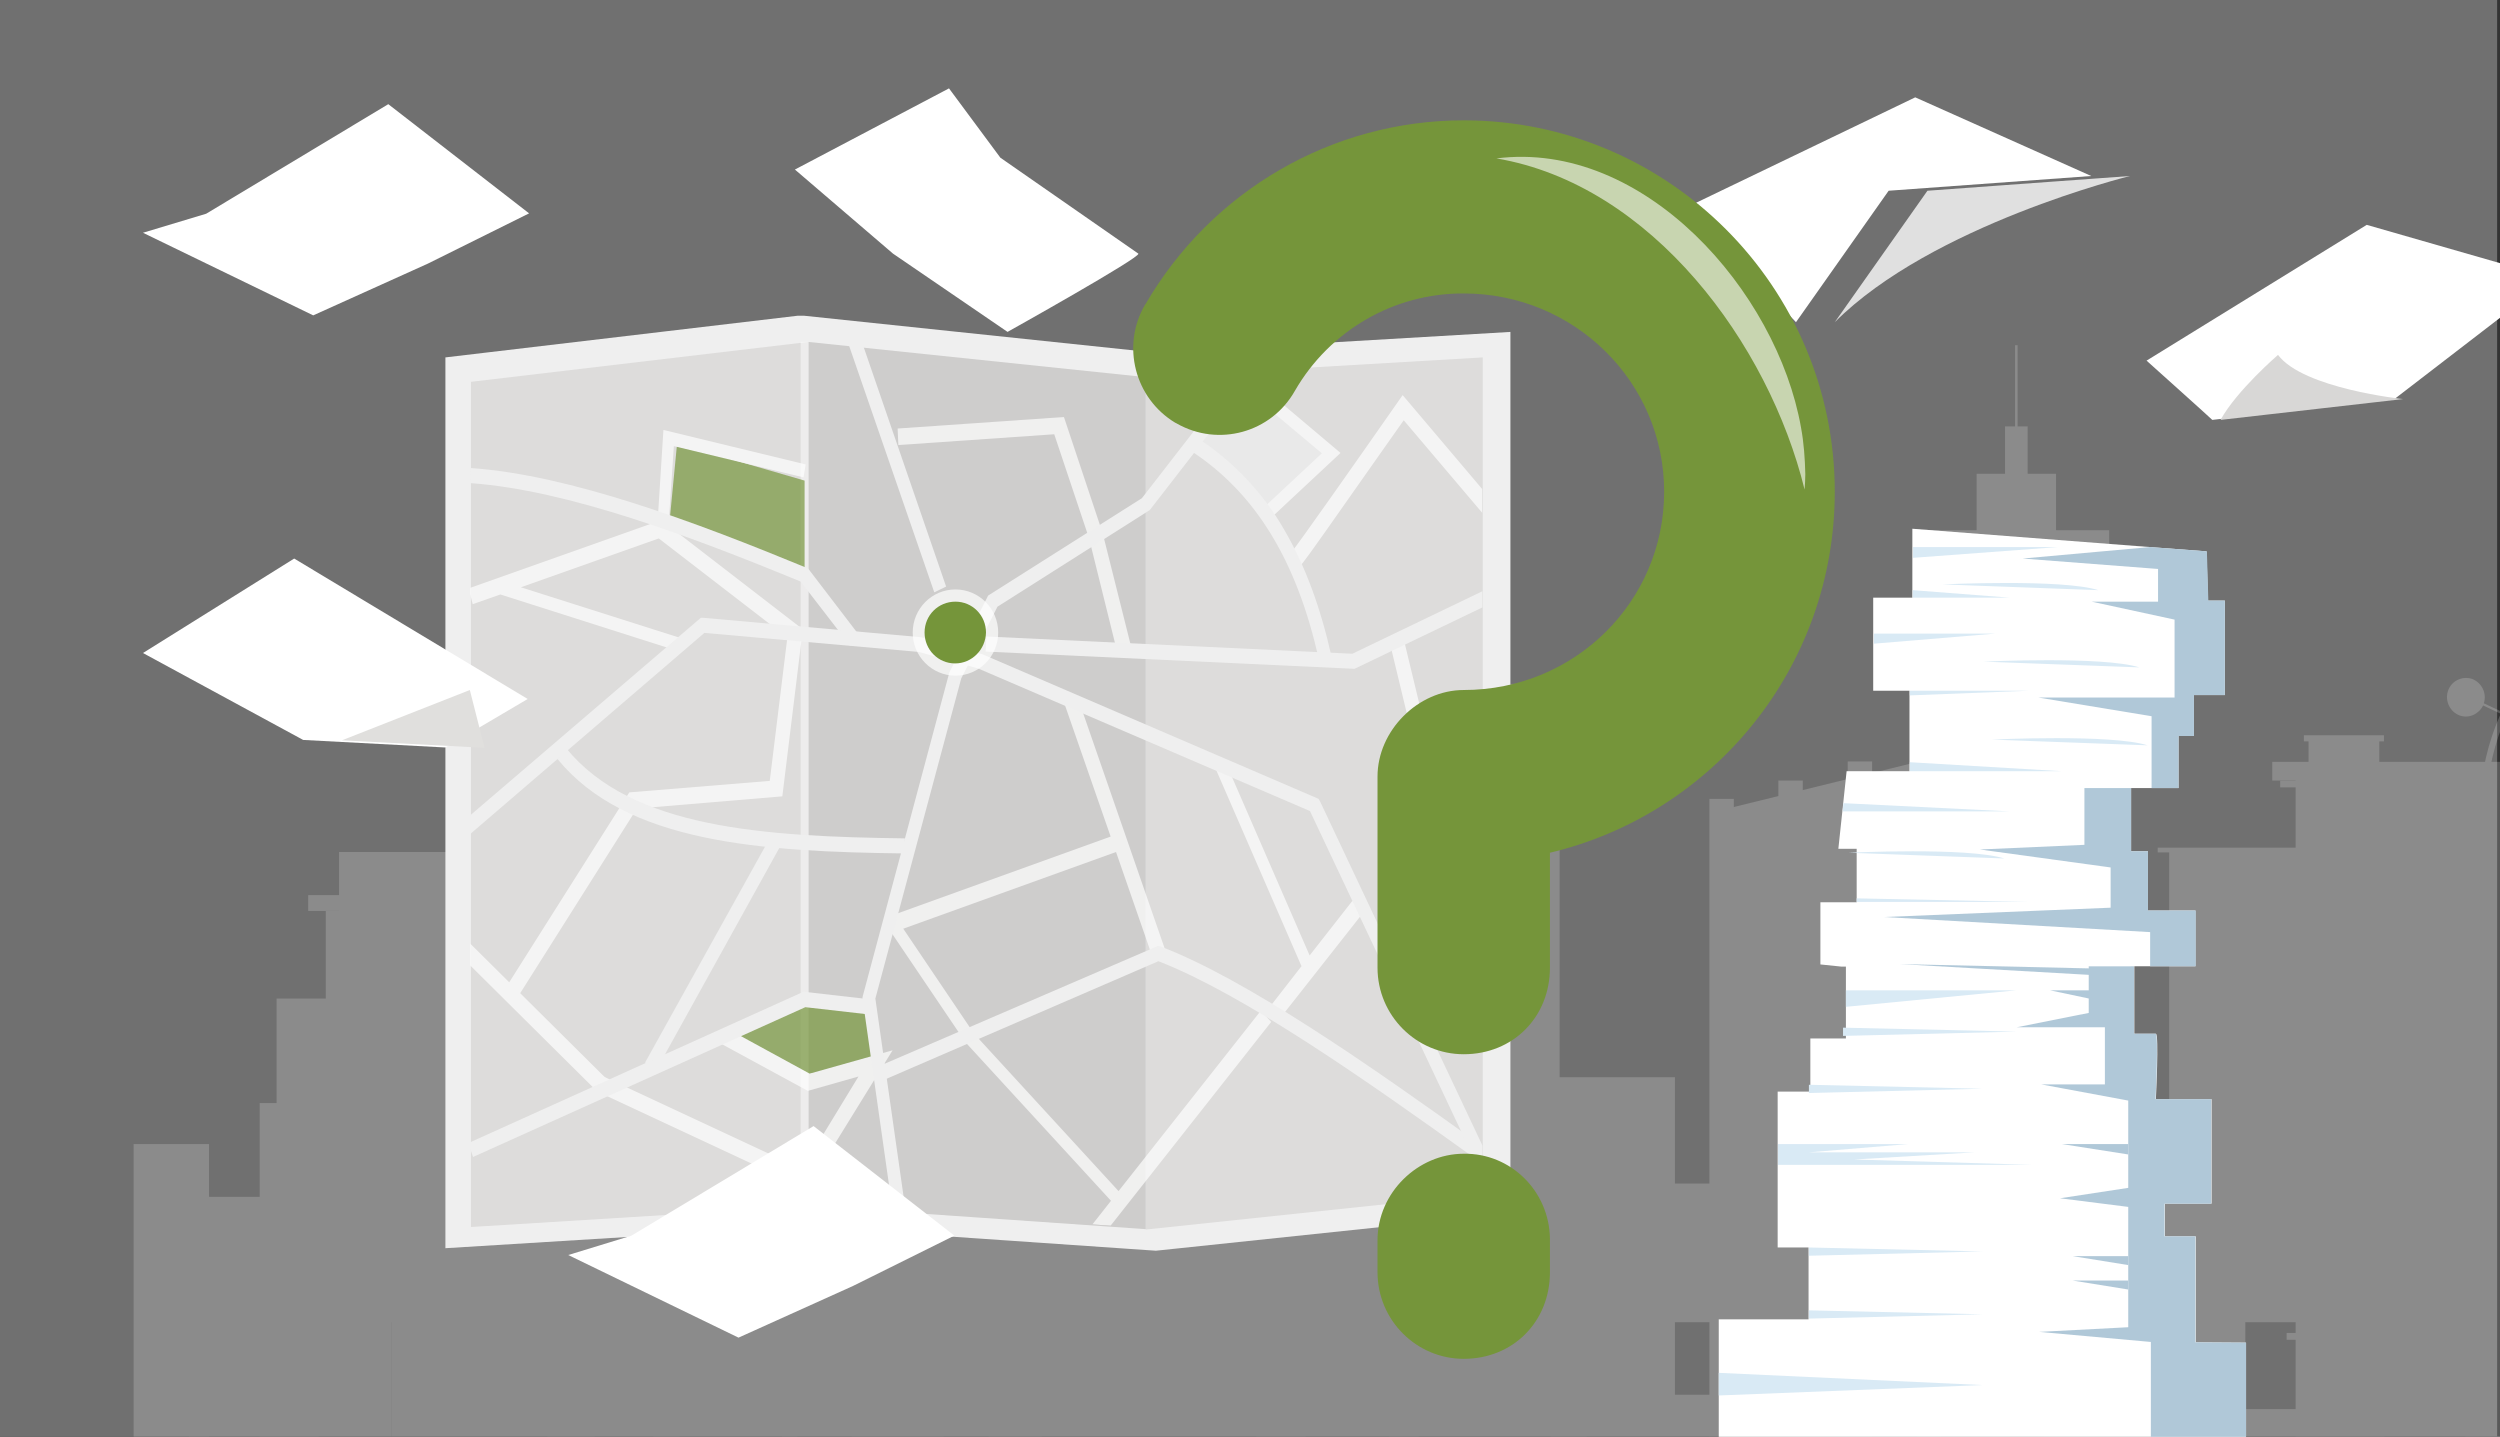 <?xml version="1.0" encoding="UTF-8"?>
<svg xmlns="http://www.w3.org/2000/svg" xmlns:xlink="http://www.w3.org/1999/xlink" version="1.1" id="a" x="0px" y="0px" viewBox="0 0 696 400" style="enable-background:new 0 0 696 400;" xml:space="preserve">
<rect x="0" y="0" width="696" height="400" fill="#333333" stroke="none"/>
<style type="text/css">
	.st0{clip-path:url(#SVGID_00000113336035567119533170000015943368716867024567_);}
	.st1{fill:#707070;}
	.st2{opacity:0.19;}
	.st3{clip-path:url(#SVGID_00000080886064777647282450000003933190766677908878_);}
	.st4{fill:#FFFFFF;}
	.st5{clip-path:url(#SVGID_00000005977343245461081290000003351976548460395669_);}
	.st6{opacity:0.29;}
	.st7{clip-path:url(#SVGID_00000150786047734010941530000000757296348703841705_);}
	.st8{clip-path:url(#SVGID_00000098181680360071773580000015790724884623976608_);}
	.st9{clip-path:url(#SVGID_00000183241879268421253970000013323396007536251814_);}
	.st10{clip-path:url(#SVGID_00000095305124732981602840000004523854248362229941_);}
	.st11{clip-path:url(#SVGID_00000066503523501640505330000016611356966732628911_);}
	.st12{clip-path:url(#SVGID_00000005961220044446663020000004919997286221582504_);}
	.st13{clip-path:url(#SVGID_00000170979473243789649280000011149359243613660055_);}
	.st14{clip-path:url(#SVGID_00000104706172762353852240000017073572631126072754_);}
	.st15{clip-path:url(#SVGID_00000058581391929834032250000017691796628878613402_);}
	.st16{clip-path:url(#SVGID_00000029732833604684481530000006509830661346742709_);}
	.st17{clip-path:url(#SVGID_00000111913901883136777770000012524668293189078717_);}
	.st18{clip-path:url(#SVGID_00000057118340912970767920000018249823468286879125_);}
	.st19{clip-path:url(#SVGID_00000063593875410466166190000000587370600107810735_);}
	.st20{clip-path:url(#SVGID_00000103948587442792701030000015189535439855890598_);}
	.st21{clip-path:url(#SVGID_00000031190019231509727700000013307460650557687180_);}
	.st22{clip-path:url(#SVGID_00000147192334487870939740000006997605702397480871_);}
	.st23{clip-path:url(#SVGID_00000027589315844963236060000014476429659520248990_);}
	.st24{clip-path:url(#SVGID_00000108276806392960750430000018208357720391072139_);}
	.st25{clip-path:url(#SVGID_00000173138853819175106130000009979060747394325683_);}
	.st26{clip-path:url(#SVGID_00000149366798434572182380000005234869014316706492_);}
	.st27{clip-path:url(#SVGID_00000000192878632257586670000002843571516420572346_);}
	.st28{clip-path:url(#SVGID_00000119821846570840294590000013713188212344499634_);}
	.st29{clip-path:url(#SVGID_00000134943018819059579180000005128112379296337577_);}
	.st30{clip-path:url(#SVGID_00000122706478871790393880000014528385898292718996_);}
	.st31{clip-path:url(#SVGID_00000106841841153027469580000008798732384855255445_);}
	.st32{clip-path:url(#SVGID_00000124144440023629416470000003314354990040078999_);}
	.st33{clip-path:url(#SVGID_00000183248517567502756710000013532264453241219488_);}
	.st34{clip-path:url(#SVGID_00000068651267743158099880000012941462086414544799_);}
	.st35{clip-path:url(#SVGID_00000036953578203433439970000001470091212753223066_);}
	.st36{fill:#EFEFEF;}
	.st37{fill:#DDDCDB;}
	.st38{fill:#CECDCC;}
	.st39{clip-path:url(#SVGID_00000139269129948795449750000014703025813349711007_);}
	.st40{opacity:0.47;}
	.st41{clip-path:url(#SVGID_00000057145394042672376040000005761088603108326574_);}
	.st42{clip-path:url(#SVGID_00000002378651176307422100000003759458293813423271_);}
	.st43{opacity:0.69;}
	.st44{clip-path:url(#SVGID_00000134241233968331289380000006565346421175448972_);}
	.st45{clip-path:url(#SVGID_00000065765272526351142330000007522529197392406694_);}
	.st46{clip-path:url(#SVGID_00000025426500307241981420000013970618084253184179_);}
	.st47{fill:#75953A;}
	.st48{clip-path:url(#SVGID_00000057847910985847156720000008160296143868825000_);}
	.st49{fill:#9B0716;}
	.st50{clip-path:url(#SVGID_00000080201151922940032100000012747225613142935209_);}
	.st51{clip-path:url(#SVGID_00000084509591136634223970000012301017019704738494_);}
	.st52{clip-path:url(#SVGID_00000134245219958992947790000009905241886915002278_);}
	.st53{clip-path:url(#SVGID_00000089557667784531478960000007581611456406101925_);}
	.st54{clip-path:url(#SVGID_00000006710003473870647840000001948423503322544790_);}
	.st55{clip-path:url(#SVGID_00000138553225685373257450000006839357527102070683_);}
	.st56{clip-path:url(#SVGID_00000085958551728835606190000017510084108102452648_);}
	.st57{clip-path:url(#SVGID_00000136390876459035440780000003829932790611584156_);}
	.st58{clip-path:url(#SVGID_00000127005718820424436720000010501321607824941212_);}
	.st59{clip-path:url(#SVGID_00000150783002952885889680000004532211825270295433_);}
	.st60{clip-path:url(#SVGID_00000057830192386834996480000003269715932809791879_);}
	.st61{clip-path:url(#SVGID_00000165951117757060724010000005263579196978194574_);}
	.st62{clip-path:url(#SVGID_00000067954435844073771370000002496771358679154339_);}
	.st63{clip-path:url(#SVGID_00000041282718045885226050000007823071072253963950_);}
	.st64{fill:#E0E0E0;}
	.st65{fill:#E0DFDD;}
	.st66{fill:#D8D7D6;}
	.st67{fill:none;}
	.st68{clip-path:url(#SVGID_00000112630284404008824960000008843408847249568152_);}
	.st69{clip-path:url(#SVGID_00000171699775505445061090000015626117233336662160_);}
	.st70{clip-path:url(#SVGID_00000069393524800144777430000004239573174558220946_);}
	.st71{fill:#B0C8D8;}
	.st72{fill:#D9EAF5;}
	.st73{clip-path:url(#SVGID_00000012437599689234431230000016106099516304150170_);}
	.st74{clip-path:url(#SVGID_00000115481788571217792980000017486625710200772030_);}
	.st75{clip-path:url(#SVGID_00000107568741400568833770000014107392337721912234_);}
	.st76{clip-path:url(#SVGID_00000053517446366971259830000016396322930046439307_);}
	.st77{opacity:0.6;}
	.st78{clip-path:url(#SVGID_00000089538776729895398620000000976192784426912400_);}
</style>
<g>
	<defs>
		<rect id="SVGID_1_" width="696" height="401.2"></rect>
	</defs>
	<clipPath id="SVGID_00000152974702352858680160000017332541436114536856_">
		<use xlink:href="#SVGID_1_" style="overflow:visible;"></use>
	</clipPath>
	<g style="clip-path:url(#SVGID_00000152974702352858680160000017332541436114536856_);">
		<g id="c">
			<g id="d">
				<rect id="e" class="st1" width="695.2" height="401.2"></rect>
				<g id="f" class="st2">
					<g>
						<defs>
							<rect id="SVGID_00000165952102647479740550000009203465719944663734_" x="-39.7" y="96.1" width="1123" height="307.6"></rect>
						</defs>
						<clipPath id="SVGID_00000023981620442447195230000009416089184024984217_">
							<use xlink:href="#SVGID_00000165952102647479740550000009203465719944663734_" style="overflow:visible;"></use>
						</clipPath>
						<g style="clip-path:url(#SVGID_00000023981620442447195230000009416089184024984217_);">
							<g id="h">
								<path id="i" class="st4" d="M561,96.1v22.6h-2.8v13.2h-7.9v15.7h-14.7v41.2h-3.1v74.8h-22.8v85.2h80.4v-160h-2.9v-41.2          h-14.8v-15.7h-7.9v-13.2h-2.8V96.1L561,96.1L561,96.1z"></path>
								<path id="j" class="st4" d="M672.4,236h-71.7v1.3h3.2v122h65.2v-122h3.2L672.4,236L672.4,236z"></path>
								<rect id="k" x="281.9" y="266.4" class="st4" width="63.6" height="101.6"></rect>
								<rect id="l" x="163" y="318.5" class="st4" width="109.3" height="49.5"></rect>
								<rect id="m" x="221.6" y="207.8" class="st4" width="24" height="121.7"></rect>
								<rect id="n" x="226.9" y="175.3" class="st4" width="1.2" height="66.2"></rect>
								<rect id="o" x="231" y="180.3" class="st4" width="1.2" height="66.2"></rect>
								<rect id="p" x="223.5" y="200.2" class="st4" width="14.7" height="16.3"></rect>
								<rect id="q" x="268" y="284.6" class="st4" width="41.8" height="83.4"></rect>
								<rect id="r" x="355.8" y="196.3" class="st4" width="78.4" height="171.7"></rect>
								<rect id="s" x="363.5" y="190.4" class="st4" width="63" height="28.6"></rect>
								<rect id="t" x="349.7" y="199.9" class="st4" width="90.6" height="2"></rect>
								<rect id="u" x="341.6" y="281.3" class="st4" width="36.9" height="86.7"></rect>
								<rect id="v" x="77" y="278" class="st4" width="42.4" height="90"></rect>
								<rect id="w" x="90.7" y="253.6" class="st4" width="84.5" height="114.5"></rect>
								<rect id="x" x="85.8" y="249.2" class="st4" width="91.6" height="4.4"></rect>
								<rect id="y" x="94.4" y="237.2" class="st4" width="37.1" height="23.2"></rect>
								<rect id="z" x="143.7" y="237.2" class="st4" width="6.2" height="14.1"></rect>
								<rect id="aa" x="156.1" y="237.2" class="st4" width="6.9" height="14.1"></rect>
								<rect id="ab" x="53.9" y="333.2" class="st4" width="44.3" height="34.8"></rect>
								<rect id="ac" x="37.2" y="318.5" class="st4" width="21" height="88.2"></rect>
								<rect id="ad" x="426.5" y="329.5" class="st4" width="441.4" height="38.6"></rect>
								<g id="ae">
									<g>
										<defs>
											<rect id="SVGID_00000014632962401236934570000003536130181580989112_" x="-39.7" y="96.1" width="1123" height="307.6"></rect>
										</defs>
										<clipPath id="SVGID_00000010999842970208278710000008590035010231296651_">
											<use xlink:href="#SVGID_00000014632962401236934570000003536130181580989112_" style="overflow:visible;"></use>
										</clipPath>
										<g style="clip-path:url(#SVGID_00000010999842970208278710000008590035010231296651_);">
											<g id="ag">
												<path id="ah" class="st4" d="M832.6,222.7c-2.8,0-5,2.1-5.3,4.9l-6.2-0.2c0-0.6,0-1.2,0-1.8c0-7.7-1.3-15.2-3.9-22.4              l5.2-1.9c1.2,2.7,4.2,3.9,6.9,2.7c2.7-1.2,3.9-4.3,2.7-6.9c-1.2-2.7-4.2-3.9-6.9-2.7c-2.4,1.1-3.7,3.8-2.9,6.4l-5.2,1.9              c-3-8.1-7.5-15.4-13.4-21.7l4.1-3.8c2.1,2,5.5,1.9,7.5-0.2c2-2.1,1.9-5.5-0.2-7.5s-5.5-1.9-7.5,0.2c-1.9,2-2,5-0.2,7.1              l-4.1,3.8c-0.4-0.4-0.8-0.9-1.3-1.3c-6-6.1-13.2-10.9-21.1-14.2l2.2-5.5c2.8,0.9,5.8-0.6,6.7-3.5s-0.6-5.8-3.4-6.7              c-2.8-0.9-5.8,0.6-6.7,3.5c-0.8,2.6,0.4,5.4,2.9,6.5l-2.2,5.5c-7-2.9-14.5-4.5-22.2-4.7l0.2-7.5c0.1,0,0.1,0,0.2,0              c2.9,0,5.3-2.4,5.3-5.3c0-2.9-2.4-5.4-5.3-5.4s-5.3,2.4-5.3,5.3c0,2.7,1.9,4.9,4.5,5.3l-0.2,7.5c-0.6,0-1.2,0-1.8,0              c-7.3,0-14.6,1.2-21.5,3.6l-2.1-6.1c2.7-1.1,4-4.3,2.9-7s-4.2-4.1-7-2.9s-4,4.3-2.9,7c1,2.5,3.8,3.9,6.4,3.1l2.1,6.1              c-8.3,3-16,7.7-22.5,13.8l-3.9-4.2c2-2.2,1.9-5.6-0.3-7.6s-5.5-1.9-7.5,0.3c-2,2.2-1.9,5.6,0.3,7.6              c2,1.9,5.1,1.9,7.1,0.1l3.9,4.2c-0.4,0.4-0.9,0.9-1.3,1.3c-5.4,5.4-9.8,11.7-13,18.7l-4.9-2.3c0.9-2.8-0.6-5.8-3.3-6.8              c-2.8-0.9-5.8,0.6-6.7,3.4c-0.9,2.8,0.6,5.8,3.3,6.8c2.6,0.9,5.3-0.4,6.5-2.8l4.9,2.3c-3.5,7.8-5.5,16.3-5.8,24.9              l-6.3-0.2c-0.1-2.9-2.5-5.3-5.5-5.2s-5.2,2.5-5.2,5.5c0.1,2.9,2.5,5.3,5.5,5.2c2.7-0.1,4.9-2.2,5.1-4.9l6.3,0.2              c0,0.6,0,1.2,0,1.8c0,7.7,1.3,15.2,3.9,22.4l-5.2,1.9c-1.2-2.7-4.3-3.9-7-2.8s-3.9,4.3-2.8,7c1.2,2.7,4.3,3.9,7,2.8              c2.5-1.1,3.8-3.9,3-6.4l5.2-1.9c3,8.1,7.5,15.5,13.4,21.7l-4.1,3.8c-2.1-2-5.5-1.9-7.5,0.2c-2,2.1-1.9,5.5,0.2,7.5              s5.5,1.9,7.5-0.2c1.9-2,2-5,0.2-7.1l4.1-3.8c0.4,0.4,0.8,0.9,1.3,1.3c4.1,4.1,8.7,7.7,13.7,10.6l-32,59.3h-5.7v1.7h-2.8              v3.4h146.1v-3.4H826v-1.7h-5.7l-32-59.3c4.3-2.5,8.3-5.5,11.9-8.9l5.2,5.6c-2.2,1.9-2.4,5.3-0.5,7.5              c1.9,2.2,5.3,2.4,7.5,0.5s2.4-5.3,0.5-7.5c-1.8-2-4.8-2.4-7-0.9l-5.2-5.6c0.4-0.4,0.9-0.9,1.3-1.3              c5.4-5.4,9.8-11.7,13-18.7l5.8,2.7c-0.7,2.9,1,5.8,3.8,6.5c2.8,0.7,5.7-1,6.4-3.9c0.7-2.9-1-5.8-3.8-6.5              c-2.6-0.7-5.3,0.8-6.3,3.3l-5.7-2.6c3.5-7.8,5.5-16.3,5.8-24.9l6.2,0.2c0.1,2.9,2.5,5.3,5.5,5.2s5.2-2.5,5.2-5.5              C837.8,225,835.5,222.7,832.6,222.7 M819.4,225.5c0,0.6,0,1.2,0,1.8l-18.3-0.6c0-0.4,0-0.8,0-1.2              c0-5.3-0.9-10.5-2.7-15.5l17.2-6.4C818.1,210.7,819.4,218.1,819.4,225.5 M800.1,226.7l-40.8-1.3c0-0.3,0-0.5-0.1-0.8              l38.3-14.2c1.8,4.9,2.6,10,2.6,15.2C800.2,225.9,800.2,226.3,800.1,226.7 M711.4,224.4l40.8,1.3c0,0.3,0.1,0.5,0.1,0.8              L714,240.7c-1.8-4.9-2.6-10-2.6-15.2C711.4,225.1,711.4,224.7,711.4,224.4 M758.6,223.3l29.8-28.1c3.9,4.2,7,9.2,9,14.6              L759,224C758.9,223.8,758.7,223.5,758.6,223.3 M758.2,222.9c-0.2-0.2-0.5-0.4-0.8-0.5l15.5-38c5.7,2.4,10.8,6,15,10.5              L758.2,222.9L758.2,222.9z M756.8,222.1c-0.2-0.1-0.4-0.1-0.7-0.1l1.3-41.1c5.1,0.2,10.1,1.3,14.8,3.2L756.8,222.1z               M755.6,221.9c-0.2,0-0.5,0.1-0.7,0.1l-13.6-38.8c4.7-1.6,9.5-2.4,14.5-2.4c0.4,0,0.8,0,1.2,0L755.6,221.9L755.6,221.9z               M754.3,222.3c-0.3,0.1-0.5,0.3-0.8,0.5l-27.9-30c4.4-4.1,9.5-7.2,15.1-9.2L754.3,222.3L754.3,222.3z M753.1,223.1              c-0.2,0.2-0.3,0.4-0.5,0.6l-37.1-17.2c2.4-5,5.6-9.6,9.6-13.4L753.1,223.1L753.1,223.1z M752.4,224.3              c-0.1,0.3-0.2,0.5-0.2,0.8l-40.8-1.3c0.2-5.8,1.5-11.4,3.9-16.7L752.4,224.3L752.4,224.3z M752.5,227              c0.1,0.2,0.2,0.4,0.3,0.6l-0.2,0.4l-29.5,27.8c-3.9-4.2-7-9.2-9-14.6L752.5,227L752.5,227z M751.7,229.7L733.2,264              c-3.6-2.1-6.8-4.7-9.7-7.7L751.7,229.7L751.7,229.7z M753.7,228.5c0.1,0.1,0.3,0.2,0.4,0.2l-15.5,38              c-1.5-0.6-2.9-1.3-4.3-2.1L753.7,228.5z M754.7,229c0.2,0.1,0.4,0.1,0.7,0.1l-1.3,41.1c-5.1-0.2-10.1-1.3-14.8-3.2              L754.7,229z M755.8,270.2c-0.4,0-0.8,0-1.2,0l1.3-41.1c0.2,0,0.5-0.1,0.7-0.1l13.6,38.8              C765.6,269.4,760.7,270.2,755.8,270.2 M757.2,228.8c0.2-0.1,0.4-0.2,0.6-0.3l19.5,36.1c-2.1,1.2-4.2,2.1-6.5,3              L757.2,228.8L757.2,228.8z M760.5,231.1l25.4,27.3c-2.3,2.2-4.9,4.1-7.6,5.7L760.5,231.1z M759.4,229l-0.7-1.4              c0.1-0.1,0.2-0.2,0.2-0.3l37.1,17.2c-2.4,5-5.6,9.6-9.6,13.4L759.4,229L759.4,229z M759.1,226.8              c0.1-0.3,0.2-0.5,0.2-0.8l40.8,1.3c-0.2,5.8-1.5,11.4-3.9,16.7L759.1,226.8L759.1,226.8z M738.3,267.6l-7,17.1              c-2.1-0.9-4.2-1.9-6.2-3l8.8-16.2C735.3,266.2,736.8,266.9,738.3,267.6 M738.9,267.8c4.8,2,10,3.1,15.2,3.3l-0.6,18.4              c-7.4-0.3-14.7-1.8-21.5-4.6L738.9,267.8L738.9,267.8z M754.6,271.1c0.4,0,0.8,0,1.2,0c5,0,10-0.8,14.8-2.5l6.1,17.4              c-6.7,2.3-13.8,3.5-20.9,3.5c-0.6,0-1.2,0-1.8,0L754.6,271.1L754.6,271.1z M771.1,268.4c2.3-0.8,4.5-1.8,6.6-3l8.8,16.2              c-3,1.6-6,3-9.2,4.2L771.1,268.4L771.1,268.4z M815.4,203.1l-17.2,6.4c-2.1-5.5-5.2-10.6-9.2-14.9l13.4-12.6              C808.1,188.1,812.5,195.3,815.4,203.1 M800.8,180.3c0.4,0.4,0.8,0.9,1.2,1.3l-13.4,12.6c-4.3-4.6-9.5-8.2-15.3-10.7              l7-17.1C787.9,169.7,794.9,174.4,800.8,180.3 M779.7,166.2l-7,17.1c-4.8-2-10-3.1-15.2-3.3l0.6-18.4              C765.5,161.9,772.8,163.4,779.7,166.2 M755.8,161.6c0.6,0,1.2,0,1.8,0L757,180c-0.4,0-0.8,0-1.2,0c-5,0-10,0.8-14.8,2.5              l-6.1-17.4C741.6,162.7,748.7,161.5,755.8,161.6 M734.4,165.3l6.1,17.4c-5.7,2.1-11,5.3-15.4,9.4l-12.5-13.5              C718.8,172.7,726.3,168.2,734.4,165.3 M710.8,180.3c0.4-0.4,0.8-0.8,1.3-1.2l12.5,13.5c-4.1,3.9-7.4,8.5-9.8,13.7              l-16.7-7.7C701.3,191.7,705.6,185.6,710.8,180.3 M697.9,199l16.7,7.7c-2.4,5.4-3.8,11.2-4,17.1l-18.3-0.6              C692.5,214.8,694.5,206.6,697.9,199 M692.2,225.5c0-0.6,0-1.2,0-1.8l18.3,0.6c0,0.4,0,0.8,0,1.2              c0,5.3,0.9,10.5,2.7,15.5l-17.2,6.4C693.5,240.4,692.2,233,692.2,225.5 M696.2,247.9l17.2-6.4              c2.1,5.5,5.2,10.6,9.2,14.9l-13.4,12.6C703.5,262.9,699.1,255.8,696.2,247.9 M710.8,270.8c-0.4-0.4-0.8-0.9-1.2-1.3              l13.4-12.6c2.9,3.1,6.2,5.8,9.9,7.9l-8.8,16.2C719.3,278.2,714.8,274.8,710.8,270.8 M819,341.9H692.6l31.7-58.7              c2.1,1.1,4.2,2.2,6.4,3.1l-2.2,5.5c-2.8-0.9-5.8,0.6-6.7,3.5s0.6,5.8,3.4,6.7c2.8,0.9,5.8-0.6,6.7-3.5              c0.8-2.6-0.4-5.4-2.9-6.5l2.2-5.5c7,2.9,14.5,4.5,22.2,4.7l-0.2,5.6c-2.9,0.1-5.2,2.5-5.2,5.5s2.5,5.3,5.4,5.2              c2.9-0.1,5.2-2.5,5.2-5.5c-0.1-2.7-2.2-5-4.8-5.2l0.2-5.6c0.6,0,1.2,0,1.8,0c7.3,0,14.6-1.2,21.5-3.6l1.9,5.4              c-2.7,1.2-3.8,4.4-2.6,7.1s4.4,3.8,7.1,2.6s3.8-4.4,2.6-7.1c-1.2-2.5-4-3.7-6.5-2.8l-1.9-5.4c3.3-1.2,6.5-2.6,9.5-4.3              L819,341.9L819,341.9z M787.5,281l-8.8-16.2c2.8-1.7,5.4-3.6,7.8-5.8l12.5,13.5C795.6,275.7,791.7,278.6,787.5,281               M800.8,270.8c-0.4,0.4-0.8,0.8-1.3,1.2L787,258.6c4.1-3.9,7.4-8.5,9.8-13.7l16.7,7.7              C810.3,259.4,806,265.5,800.8,270.8 M813.7,252.1l-16.7-7.7c2.4-5.4,3.8-11.2,4-17.1l18.3,0.6              C819.1,236.3,817.1,244.5,813.7,252.1"></path>
												<rect id="ai" x="639.3" y="297.7" class="st4" width="38.2" height="51.1"></rect>
												<rect id="aj" x="639.1" y="216.2" class="st4" width="57.8" height="187.4"></rect>
												<rect id="ak" x="634.8" y="217.3" class="st4" width="66.4" height="1.9"></rect>
												<rect id="al" x="636.6" y="243.6" class="st4" width="62.8" height="1.9"></rect>
												<rect id="am" x="636.6" y="269.1" class="st4" width="62.8" height="1.9"></rect>
												<rect id="an" x="636.6" y="294.6" class="st4" width="62.8" height="1.9"></rect>
												<rect id="ao" x="636.6" y="320.1" class="st4" width="62.8" height="1.9"></rect>
												<rect id="ap" x="636.6" y="345.6" class="st4" width="62.8" height="1.9"></rect>
												<rect id="aq" x="636.6" y="371.1" class="st4" width="62.8" height="1.9"></rect>
												<rect id="ar" x="632.6" y="212.1" class="st4" width="70.8" height="5.2"></rect>
												<g id="as" class="st6">
													<g id="at">
														<g>
															<defs>
																<rect id="SVGID_00000013175462738943365950000002038322885308126625_" x="644.3" y="225.4" width="6" height="15"></rect>
															</defs>
															<clipPath id="SVGID_00000053544083769440115090000016814553682777937041_">
																<use xlink:href="#SVGID_00000013175462738943365950000002038322885308126625_" style="overflow:visible;"></use>
															</clipPath>
															<g style="clip-path:url(#SVGID_00000053544083769440115090000016814553682777937041_);">
																<g id="av">
																	<rect id="aw" x="644.3" y="225.4" class="st4" width="6" height="15"></rect>
																</g>
															</g>
														</g>
													</g>
												</g>
												<rect id="ax" x="657.7" y="225.4" class="st4" width="6" height="15"></rect>
												<rect id="ay" x="671.2" y="225.4" class="st4" width="6" height="15"></rect>
												<rect id="az" x="684.6" y="225.4" class="st4" width="6" height="15"></rect>
												<rect id="ba" x="644.3" y="249.9" class="st4" width="6" height="15"></rect>
												<g id="bb" class="st6">
													<g id="bc">
														<g>
															<defs>
																<rect id="SVGID_00000004541670090909548640000007639813940909620159_" x="657.7" y="249.9" width="6" height="15"></rect>
															</defs>
															<clipPath id="SVGID_00000054250738343471321190000018388736023678229158_">
																<use xlink:href="#SVGID_00000004541670090909548640000007639813940909620159_" style="overflow:visible;"></use>
															</clipPath>
															<g style="clip-path:url(#SVGID_00000054250738343471321190000018388736023678229158_);">
																<g id="be">
																	<rect id="bf" x="657.7" y="249.9" class="st4" width="6" height="15"></rect>
																</g>
															</g>
														</g>
													</g>
												</g>
												<rect id="bg" x="671.2" y="249.9" class="st4" width="6" height="15"></rect>
												<rect id="bh" x="684.6" y="249.9" class="st4" width="6" height="15"></rect>
												<rect id="bi" x="644.3" y="275.4" class="st4" width="6" height="15"></rect>
												<rect id="bj" x="657.7" y="275.4" class="st4" width="6" height="15"></rect>
												<rect id="bk" x="671.2" y="275.4" class="st4" width="6" height="15"></rect>
												<g id="bl" class="st6">
													<g id="bm">
														<g>
															<defs>
																<rect id="SVGID_00000108279327476761612590000009303728227326183808_" x="684.6" y="275.4" width="6" height="15"></rect>
															</defs>
															<clipPath id="SVGID_00000137092231188027601810000003372503879776847273_">
																<use xlink:href="#SVGID_00000108279327476761612590000009303728227326183808_" style="overflow:visible;"></use>
															</clipPath>
															<g style="clip-path:url(#SVGID_00000137092231188027601810000003372503879776847273_);">
																<g id="bo">
																	<rect id="bp" x="684.6" y="275.4" class="st4" width="6" height="15"></rect>
																</g>
															</g>
														</g>
													</g>
												</g>
												<rect id="bq" x="644.3" y="300.9" class="st4" width="6" height="15"></rect>
												<g id="br" class="st6">
													<g id="bs">
														<g>
															<defs>
																<rect id="SVGID_00000118362814046676424920000015279376218259908276_" x="657.7" y="300.9" width="6" height="15"></rect>
															</defs>
															<clipPath id="SVGID_00000030471898924186607060000010651425716673514892_">
																<use xlink:href="#SVGID_00000118362814046676424920000015279376218259908276_" style="overflow:visible;"></use>
															</clipPath>
															<g style="clip-path:url(#SVGID_00000030471898924186607060000010651425716673514892_);">
																<g id="bu">
																	<rect id="bv" x="657.7" y="300.9" class="st4" width="6" height="15"></rect>
																</g>
															</g>
														</g>
													</g>
												</g>
												<g id="bw" class="st6">
													<g id="bx">
														<g>
															<defs>
																<rect id="SVGID_00000109017506433229804580000005975355885515448754_" x="671.2" y="300.9" width="6" height="15"></rect>
															</defs>
															<clipPath id="SVGID_00000179618742029757510630000016702449071173403524_">
																<use xlink:href="#SVGID_00000109017506433229804580000005975355885515448754_" style="overflow:visible;"></use>
															</clipPath>
															<g style="clip-path:url(#SVGID_00000179618742029757510630000016702449071173403524_);">
																<g id="bz">
																	<rect id="ca" x="671.2" y="300.9" class="st4" width="6" height="15"></rect>
																</g>
															</g>
														</g>
													</g>
												</g>
												<rect id="cb" x="684.6" y="300.9" class="st4" width="6" height="15"></rect>
												<g id="cc" class="st6">
													<g id="cd">
														<g>
															<defs>
																<rect id="SVGID_00000000907725877856831390000008793943440523435923_" x="644.3" y="326.4" width="6" height="15"></rect>
															</defs>
															<clipPath id="SVGID_00000088828560781719189470000017087991085548916129_">
																<use xlink:href="#SVGID_00000000907725877856831390000008793943440523435923_" style="overflow:visible;"></use>
															</clipPath>
															<g style="clip-path:url(#SVGID_00000088828560781719189470000017087991085548916129_);">
																<g id="cf">
																	<rect id="cg" x="644.3" y="326.4" class="st4" width="6" height="15"></rect>
																</g>
															</g>
														</g>
													</g>
												</g>
												<rect id="ch" x="657.7" y="326.4" class="st4" width="6" height="15"></rect>
												<rect id="ci" x="671.2" y="326.4" class="st4" width="6" height="15"></rect>
												<rect id="cj" x="684.6" y="326.4" class="st4" width="6" height="15"></rect>
												<rect id="ck" x="644.3" y="351.9" class="st4" width="6" height="15"></rect>
												<rect id="cl" x="657.7" y="351.9" class="st4" width="6" height="15"></rect>
												<g id="cm" class="st6">
													<g id="cn">
														<g>
															<defs>
																<rect id="SVGID_00000172439265580159327320000000195303620805450924_" x="671.2" y="351.9" width="6" height="15"></rect>
															</defs>
															<clipPath id="SVGID_00000036942257744650056020000011513796710936613788_">
																<use xlink:href="#SVGID_00000172439265580159327320000000195303620805450924_" style="overflow:visible;"></use>
															</clipPath>
															<g style="clip-path:url(#SVGID_00000036942257744650056020000011513796710936613788_);">
																<g id="cp">
																	<rect id="cq" x="671.2" y="351.9" class="st4" width="6" height="15"></rect>
																</g>
															</g>
														</g>
													</g>
												</g>
												<rect id="cr" x="684.6" y="351.9" class="st4" width="6" height="15"></rect>
												<rect id="cs" x="644.3" y="377.4" class="st4" width="6" height="15"></rect>
												<g id="ct" class="st6">
													<g id="cu">
														<g>
															<defs>
																<rect id="SVGID_00000034803273706598557270000007867922268816780199_" x="657.7" y="377.4" width="6" height="15"></rect>
															</defs>
															<clipPath id="SVGID_00000027583468543721411340000000064726494167454870_">
																<use xlink:href="#SVGID_00000034803273706598557270000007867922268816780199_" style="overflow:visible;"></use>
															</clipPath>
															<g style="clip-path:url(#SVGID_00000027583468543721411340000000064726494167454870_);">
																<g id="cw">
																	<rect id="cx" x="657.7" y="377.4" class="st4" width="6" height="15"></rect>
																</g>
															</g>
														</g>
													</g>
												</g>
												<rect id="cy" x="671.2" y="377.4" class="st4" width="6" height="15"></rect>
												<g id="cz" class="st6">
													<g id="da">
														<g>
															<defs>
																<rect id="SVGID_00000104692114736264164430000002073665782118732479_" x="684.6" y="377.4" width="6" height="15"></rect>
															</defs>
															<clipPath id="SVGID_00000078744840434320478920000010109423374684282037_">
																<use xlink:href="#SVGID_00000104692114736264164430000002073665782118732479_" style="overflow:visible;"></use>
															</clipPath>
															<g style="clip-path:url(#SVGID_00000078744840434320478920000010109423374684282037_);">
																<g id="dc">
																	<rect id="dd" x="684.6" y="377.4" class="st4" width="6" height="15"></rect>
																</g>
															</g>
														</g>
													</g>
												</g>
												<rect id="de" x="642.7" y="205" class="st4" width="19.7" height="9.7"></rect>
												<rect id="df" x="641.4" y="204.7" class="st4" width="22.3" height="1.7"></rect>
												<path id="dg" class="st4" d="M556.3,403.6h-77V225.5l77-18.9V403.6z"></path>
												<rect id="dh" x="475.9" y="222.4" class="st4" width="6.8" height="181.2"></rect>
												<rect id="di" x="495.1" y="217.3" class="st4" width="6.8" height="186.3"></rect>
												<rect id="dj" x="514.4" y="212" class="st4" width="6.8" height="191.6"></rect>
												<rect id="dk" x="533.6" y="207.7" class="st4" width="6.8" height="196"></rect>
												<rect id="dl" x="552.9" y="203.1" class="st4" width="6.8" height="200.6"></rect>
												<g id="dm" class="st6">
													<g id="dn">
														<g>
															<defs>
																
																	<rect id="SVGID_00000131361123701130762390000017515777932534892949_" x="484.4" y="237.6" width="9" height="13.8"></rect>
															</defs>
															<clipPath id="SVGID_00000157275136969860910110000008780590118216871580_">
																<use xlink:href="#SVGID_00000131361123701130762390000017515777932534892949_" style="overflow:visible;"></use>
															</clipPath>
															<g style="clip-path:url(#SVGID_00000157275136969860910110000008780590118216871580_);">
																<g id="dp">
																	<rect id="dq" x="484.4" y="237.6" class="st4" width="9" height="13.8"></rect>
																</g>
															</g>
														</g>
													</g>
												</g>
												<g id="dr" class="st6">
													<g id="ds">
														<g>
															<defs>
																
																	<rect id="SVGID_00000127760336936820184640000011162418875816249243_" x="503.6" y="237.6" width="9" height="13.8"></rect>
															</defs>
															<clipPath id="SVGID_00000176753678895776544690000006154850885687004313_">
																<use xlink:href="#SVGID_00000127760336936820184640000011162418875816249243_" style="overflow:visible;"></use>
															</clipPath>
															<g style="clip-path:url(#SVGID_00000176753678895776544690000006154850885687004313_);">
																<g id="du">
																	<rect id="dv" x="503.6" y="237.6" class="st4" width="9" height="13.8"></rect>
																</g>
															</g>
														</g>
													</g>
												</g>
												<rect id="dw" x="522.9" y="237.6" class="st4" width="9" height="13.8"></rect>
												<g id="dx" class="st6">
													<g id="dy">
														<g>
															<defs>
																
																	<rect id="SVGID_00000137120726902689657010000017133127986083650433_" x="542.1" y="237.6" width="9" height="13.8"></rect>
															</defs>
															<clipPath id="SVGID_00000129887787545699363810000002892884148847211923_">
																<use xlink:href="#SVGID_00000137120726902689657010000017133127986083650433_" style="overflow:visible;"></use>
															</clipPath>
															<g style="clip-path:url(#SVGID_00000129887787545699363810000002892884148847211923_);">
																<g id="ea">
																	<rect id="eb" x="542.2" y="237.6" class="st4" width="9" height="13.8"></rect>
																</g>
															</g>
														</g>
													</g>
												</g>
												<rect id="ec" x="484.4" y="261.6" class="st4" width="9" height="13.8"></rect>
												<rect id="ed" x="503.6" y="261.6" class="st4" width="9" height="13.8"></rect>
												<g id="ee" class="st6">
													<g id="ef">
														<g>
															<defs>
																
																	<rect id="SVGID_00000062171066889397764570000000735794901634013351_" x="522.9" y="261.6" width="9" height="13.8"></rect>
															</defs>
															<clipPath id="SVGID_00000146477436317352948930000009384753786885880982_">
																<use xlink:href="#SVGID_00000062171066889397764570000000735794901634013351_" style="overflow:visible;"></use>
															</clipPath>
															<g style="clip-path:url(#SVGID_00000146477436317352948930000009384753786885880982_);">
																<g id="eh">
																	<rect id="ei" x="522.9" y="261.6" class="st4" width="9" height="13.8"></rect>
																</g>
															</g>
														</g>
													</g>
												</g>
												<g id="ej" class="st6">
													<g id="ek">
														<g>
															<defs>
																
																	<rect id="SVGID_00000130631521360150291120000002414906321273276551_" x="542.1" y="261.6" width="9" height="13.8"></rect>
															</defs>
															<clipPath id="SVGID_00000081605626334319164590000012424541213068010902_">
																<use xlink:href="#SVGID_00000130631521360150291120000002414906321273276551_" style="overflow:visible;"></use>
															</clipPath>
															<g style="clip-path:url(#SVGID_00000081605626334319164590000012424541213068010902_);">
																<g id="em">
																	<rect id="en" x="542.2" y="261.6" class="st4" width="9" height="13.8"></rect>
																</g>
															</g>
														</g>
													</g>
												</g>
												<g id="eo" class="st6">
													<g id="ep">
														<g>
															<defs>
																
																	<rect id="SVGID_00000083805234120792336180000008057787533993988230_" x="484.4" y="285.6" width="9" height="13.8"></rect>
															</defs>
															<clipPath id="SVGID_00000124121394171909927100000018309947618350570401_">
																<use xlink:href="#SVGID_00000083805234120792336180000008057787533993988230_" style="overflow:visible;"></use>
															</clipPath>
															<g style="clip-path:url(#SVGID_00000124121394171909927100000018309947618350570401_);">
																<g id="er">
																	<rect id="es" x="484.4" y="285.6" class="st4" width="9" height="13.8"></rect>
																</g>
															</g>
														</g>
													</g>
												</g>
												<g id="et" class="st6">
													<g id="eu">
														<g>
															<defs>
																
																	<rect id="SVGID_00000063616986912909562160000012014212499838703276_" x="503.6" y="285.6" width="9" height="13.8"></rect>
															</defs>
															<clipPath id="SVGID_00000031917352815246589260000007467945788968663477_">
																<use xlink:href="#SVGID_00000063616986912909562160000012014212499838703276_" style="overflow:visible;"></use>
															</clipPath>
															<g style="clip-path:url(#SVGID_00000031917352815246589260000007467945788968663477_);">
																<g id="ew">
																	<rect id="ex" x="503.6" y="285.6" class="st4" width="9" height="13.8"></rect>
																</g>
															</g>
														</g>
													</g>
												</g>
												<g id="ey" class="st6">
													<g id="ez">
														<g>
															<defs>
																
																	<rect id="SVGID_00000136394809208521396260000001333059161351810979_" x="522.9" y="285.6" width="9" height="13.8"></rect>
															</defs>
															<clipPath id="SVGID_00000117672054163389895550000009682256368430066587_">
																<use xlink:href="#SVGID_00000136394809208521396260000001333059161351810979_" style="overflow:visible;"></use>
															</clipPath>
															<g style="clip-path:url(#SVGID_00000117672054163389895550000009682256368430066587_);">
																<g id="fb">
																	<rect id="fc" x="522.9" y="285.6" class="st4" width="9" height="13.8"></rect>
																</g>
															</g>
														</g>
													</g>
												</g>
												<rect id="fd" x="542.2" y="285.6" class="st4" width="9" height="13.8"></rect>
												<g id="fe" class="st6">
													<g id="ff">
														<g>
															<defs>
																
																	<rect id="SVGID_00000112609346235279816860000005504330254546459833_" x="484.4" y="309.5" width="9" height="13.8"></rect>
															</defs>
															<clipPath id="SVGID_00000038378429094642854910000002635264105609212071_">
																<use xlink:href="#SVGID_00000112609346235279816860000005504330254546459833_" style="overflow:visible;"></use>
															</clipPath>
															<g style="clip-path:url(#SVGID_00000038378429094642854910000002635264105609212071_);">
																<g id="fh">
																	<rect id="fi" x="484.4" y="309.5" class="st4" width="9" height="13.8"></rect>
																</g>
															</g>
														</g>
													</g>
												</g>
												<rect id="fj" x="503.6" y="309.5" class="st4" width="9" height="13.8"></rect>
												<g id="fk" class="st6">
													<g id="fl">
														<g>
															<defs>
																
																	<rect id="SVGID_00000013909487209972646620000002751926265935755703_" x="522.9" y="309.5" width="9" height="13.8"></rect>
															</defs>
															<clipPath id="SVGID_00000073715588688686186020000018293536617969375395_">
																<use xlink:href="#SVGID_00000013909487209972646620000002751926265935755703_" style="overflow:visible;"></use>
															</clipPath>
															<g style="clip-path:url(#SVGID_00000073715588688686186020000018293536617969375395_);">
																<g id="fn">
																	<rect id="fo" x="522.9" y="309.5" class="st4" width="9" height="13.8"></rect>
																</g>
															</g>
														</g>
													</g>
												</g>
												<g id="fp" class="st6">
													<g id="fq">
														<g>
															<defs>
																
																	<rect id="SVGID_00000121272771679686034960000013420747288663499148_" x="542.1" y="309.5" width="9" height="13.8"></rect>
															</defs>
															<clipPath id="SVGID_00000065052895204003375610000016000703978031133350_">
																<use xlink:href="#SVGID_00000121272771679686034960000013420747288663499148_" style="overflow:visible;"></use>
															</clipPath>
															<g style="clip-path:url(#SVGID_00000065052895204003375610000016000703978031133350_);">
																<g id="fs">
																	<rect id="ft" x="542.2" y="309.5" class="st4" width="9" height="13.8"></rect>
																</g>
															</g>
														</g>
													</g>
												</g>
												<g id="fu" class="st6">
													<g id="fv">
														<g>
															<defs>
																
																	<rect id="SVGID_00000152944887928211791860000013693790829024771509_" x="484.4" y="333.5" width="9" height="13.8"></rect>
															</defs>
															<clipPath id="SVGID_00000047020246979096210560000004919358976745467538_">
																<use xlink:href="#SVGID_00000152944887928211791860000013693790829024771509_" style="overflow:visible;"></use>
															</clipPath>
															<g style="clip-path:url(#SVGID_00000047020246979096210560000004919358976745467538_);">
																<g id="fx">
																	<rect id="fy" x="484.4" y="333.5" class="st4" width="9" height="13.8"></rect>
																</g>
															</g>
														</g>
													</g>
												</g>
												<g id="fz" class="st6">
													<g id="ga">
														<g>
															<defs>
																
																	<rect id="SVGID_00000064321087509788963730000013379736112588681148_" x="503.6" y="333.5" width="9" height="13.8"></rect>
															</defs>
															<clipPath id="SVGID_00000183240204408621492160000000058662096446522240_">
																<use xlink:href="#SVGID_00000064321087509788963730000013379736112588681148_" style="overflow:visible;"></use>
															</clipPath>
															<g style="clip-path:url(#SVGID_00000183240204408621492160000000058662096446522240_);">
																<g id="gc">
																	<rect id="gd" x="503.6" y="333.5" class="st4" width="9" height="13.8"></rect>
																</g>
															</g>
														</g>
													</g>
												</g>
												<rect id="ge" x="522.9" y="333.5" class="st4" width="9" height="13.8"></rect>
												<g id="gf" class="st6">
													<g id="gg">
														<g>
															<defs>
																
																	<rect id="SVGID_00000021115099079178599080000001556188832739620490_" x="542.1" y="333.5" width="9" height="13.8"></rect>
															</defs>
															<clipPath id="SVGID_00000000901087116457290680000008295120836349088427_">
																<use xlink:href="#SVGID_00000021115099079178599080000001556188832739620490_" style="overflow:visible;"></use>
															</clipPath>
															<g style="clip-path:url(#SVGID_00000000901087116457290680000008295120836349088427_);">
																<g id="gi">
																	<rect id="gj" x="542.2" y="333.5" class="st4" width="9" height="13.8"></rect>
																</g>
															</g>
														</g>
													</g>
												</g>
												<rect id="gk" x="484.4" y="357.5" class="st4" width="9" height="13.8"></rect>
												<rect id="gl" x="503.6" y="357.5" class="st4" width="9" height="13.8"></rect>
												<g id="gm" class="st6">
													<g id="gn">
														<g>
															<defs>
																
																	<rect id="SVGID_00000170957447009865409090000000709957342556391087_" x="522.9" y="357.5" width="9" height="13.8"></rect>
															</defs>
															<clipPath id="SVGID_00000125565236399339401630000013624002719802110110_">
																<use xlink:href="#SVGID_00000170957447009865409090000000709957342556391087_" style="overflow:visible;"></use>
															</clipPath>
															<g style="clip-path:url(#SVGID_00000125565236399339401630000013624002719802110110_);">
																<g id="gp">
																	<rect id="gq" x="522.9" y="357.5" class="st4" width="9" height="13.8"></rect>
																</g>
															</g>
														</g>
													</g>
												</g>
												<g id="gr" class="st6">
													<g id="gs">
														<g>
															<defs>
																
																	<rect id="SVGID_00000129169045504011317410000008862723924116325559_" x="542.1" y="357.5" width="9" height="13.8"></rect>
															</defs>
															<clipPath id="SVGID_00000134216905438296355970000008420237735860794000_">
																<use xlink:href="#SVGID_00000129169045504011317410000008862723924116325559_" style="overflow:visible;"></use>
															</clipPath>
															<g style="clip-path:url(#SVGID_00000134216905438296355970000008420237735860794000_);">
																<g id="gu">
																	<rect id="gv" x="542.2" y="357.5" class="st4" width="9" height="13.8"></rect>
																</g>
															</g>
														</g>
													</g>
												</g>
												<g id="gw" class="st6">
													<g id="gx">
														<g>
															<defs>
																
																	<rect id="SVGID_00000132062988063304022290000013732063397772295603_" x="484.4" y="381.4" width="9" height="13.8"></rect>
															</defs>
															<clipPath id="SVGID_00000135653619120795543290000015503672950762152865_">
																<use xlink:href="#SVGID_00000132062988063304022290000013732063397772295603_" style="overflow:visible;"></use>
															</clipPath>
															<g style="clip-path:url(#SVGID_00000135653619120795543290000015503672950762152865_);">
																<g id="gz">
																	<rect id="ha" x="484.4" y="381.4" class="st4" width="9" height="13.8"></rect>
																</g>
															</g>
														</g>
													</g>
												</g>
												<rect id="hb" x="503.6" y="381.4" class="st4" width="9" height="13.8"></rect>
												<g id="hc" class="st6">
													<g id="hd">
														<g>
															<defs>
																
																	<rect id="SVGID_00000027596457423664216850000007774134516570748320_" x="522.9" y="381.4" width="9" height="13.8"></rect>
															</defs>
															<clipPath id="SVGID_00000041271851747913914810000013144962865953371784_">
																<use xlink:href="#SVGID_00000027596457423664216850000007774134516570748320_" style="overflow:visible;"></use>
															</clipPath>
															<g style="clip-path:url(#SVGID_00000041271851747913914810000013144962865953371784_);">
																<g id="hf">
																	<rect id="hg" x="522.9" y="381.4" class="st4" width="9" height="13.8"></rect>
																</g>
															</g>
														</g>
													</g>
												</g>
												<rect id="hh" x="542.2" y="381.4" class="st4" width="9" height="13.8"></rect>
												<path id="hi" class="st4" d="M259.6,234.1v1.9h-1.8v5.3H290v162.5h-52.9V235.9h-1.9v-1.9L259.6,234.1L259.6,234.1z"></path>
												<rect id="hj" x="349.7" y="307.9" class="st4" width="45.3" height="95.8"></rect>
												<rect id="hk" x="152.4" y="285.9" class="st4" width="36.8" height="117.7"></rect>
												<rect id="hl" x="181.9" y="310.5" class="st4" width="40.1" height="93.2"></rect>
												<rect id="hm" x="165.6" y="281.2" class="st4" width="16.3" height="14.1"></rect>
												<rect id="hn" x="184.6" y="308.9" class="st4" width="42.8" height="3.5"></rect>
												<rect id="ho" x="217.7" y="350.4" class="st4" width="45" height="53.2"></rect>
												<rect id="hp" x="72.3" y="307.1" class="st4" width="36.6" height="96.5"></rect>
												<rect id="hq" x="52.6" y="355.2" class="st4" width="36.1" height="48.4"></rect>
												<rect id="hr" x="108.9" y="368" class="st4" width="56.7" height="35.6"></rect>
												<rect id="hs" x="275.2" y="366.3" class="st4" width="88.3" height="37.4"></rect>
												<rect id="ht" x="431.7" y="388.3" class="st4" width="88.3" height="15.4"></rect>
												<path id="hu" class="st4" d="M360,343.2h-33.6L312.3,396H360V343.2z"></path>
												<rect id="hv" x="375.6" y="266.5" class="st4" width="0.9" height="58.5"></rect>
												<rect id="hw" x="380.2" y="286.3" class="st4" width="1.2" height="34.5"></rect>
												<rect id="hx" x="373.5" y="292.4" class="st4" width="17" height="17.1"></rect>
												<rect id="hy" x="370.7" y="291.1" class="st4" width="22.5" height="1.5"></rect>
												<rect id="hz" x="386.8" y="354.2" class="st4" width="54.9" height="49.4"></rect>
												<rect id="ia" x="431.1" y="299.9" class="st4" width="35.2" height="95.3"></rect>
												<rect id="ib" x="568.8" y="317.8" class="st4" width="56.3" height="85.9"></rect>
												<rect id="ic" x="551.1" y="372" class="st4" width="64.2" height="31.6"></rect>
												<rect id="id" x="622" y="392.3" class="st4" width="41.8" height="11.3"></rect>
												<rect id="ie" x="686.3" y="372" class="st4" width="67.9" height="31.6"></rect>
											</g>
										</g>
									</g>
								</g>
							</g>
						</g>
					</g>
				</g>
				<g id="if">
					<g>
						<defs>
							<rect id="SVGID_00000162318973760315978590000016373960407292580501_" x="124" y="87.9" width="296.5" height="260.4"></rect>
						</defs>
						<clipPath id="SVGID_00000076590519467682169970000017530212005554546871_">
							<use xlink:href="#SVGID_00000162318973760315978590000016373960407292580501_" style="overflow:visible;"></use>
						</clipPath>
						<g style="clip-path:url(#SVGID_00000076590519467682169970000017530212005554546871_);">
							<g id="ih">
								<g id="ii">
									<g>
										<defs>
											<polygon id="SVGID_00000170277688161070025810000004927765207046906781_" points="222.9,87.8 124,99.5 124,347.5              222.9,341.4 321.8,348.2 420.6,337.8 420.6,92.4 321.8,98.2            "></polygon>
										</defs>
										<clipPath id="SVGID_00000049908674119839164040000010378670050372529337_">
											<use xlink:href="#SVGID_00000170277688161070025810000004927765207046906781_" style="overflow:visible;"></use>
										</clipPath>
										<g style="clip-path:url(#SVGID_00000049908674119839164040000010378670050372529337_);">
											<g id="ik">
												<rect id="il" x="124" y="87.9" class="st36" width="296.5" height="260.4"></rect>
											</g>
										</g>
									</g>
								</g>
								<path id="im" class="st37" d="M225,335.8l-93.9,5.8V106.3L225,95.2V335.8z"></path>
								<path id="in" class="st38" d="M319,342.2l-93.9-6.5V95.2L319,105V342.2z"></path>
								<path id="io" class="st37" d="M412.8,332.4l-93.8,9.9V105l93.8-5.5V332.4z"></path>
								<g id="ip">
									<g>
										<defs>
											<rect id="SVGID_00000047037963439435146110000005972950399744686740_" x="124" y="87.9" width="296.5" height="260.4"></rect>
										</defs>
										<clipPath id="SVGID_00000018934390146099983570000012635911330294025909_">
											<use xlink:href="#SVGID_00000047037963439435146110000005972950399744686740_" style="overflow:visible;"></use>
										</clipPath>
										<g style="clip-path:url(#SVGID_00000018934390146099983570000012635911330294025909_);">
											<g id="ir">
												<g id="is" class="st40">
													<g id="it">
														<g>
															<defs>
																
																	<rect id="SVGID_00000157265781223767274210000016712843393483131532_" x="222.9" y="95.2" width="2.1" height="240.6"></rect>
															</defs>
															<clipPath id="SVGID_00000177460905692556517360000001802783438301541045_">
																<use xlink:href="#SVGID_00000157265781223767274210000016712843393483131532_" style="overflow:visible;"></use>
															</clipPath>
															<g style="clip-path:url(#SVGID_00000177460905692556517360000001802783438301541045_);">
																<g id="iv">
																	<rect id="iw" x="222.9" y="95.2" class="st4" width="2.1" height="240.6"></rect>
																</g>
															</g>
														</g>
													</g>
												</g>
											</g>
										</g>
									</g>
								</g>
								<g id="ix">
									<g>
										<defs>
											<polygon id="SVGID_00000138575474349254512640000014459814143147759233_" points="130.9,106 130.9,341.3 224.9,335.4              318.8,341.9 412.7,332 412.7,99.2 318.8,104.7 224.9,94.9            "></polygon>
										</defs>
										<clipPath id="SVGID_00000109028529068512906180000002748661584931367810_">
											<use xlink:href="#SVGID_00000138575474349254512640000014459814143147759233_" style="overflow:visible;"></use>
										</clipPath>
										<g style="clip-path:url(#SVGID_00000109028529068512906180000002748661584931367810_);">
											<g id="iz">
												<g id="ja" class="st43">
													<g id="jb">
														<g>
															<defs>
																
																	<rect id="SVGID_00000039833998825982306680000015140573775726584498_" x="126.5" y="104" width="290.8" height="241.4"></rect>
															</defs>
															<clipPath id="SVGID_00000181050622708538458490000014919085543178837416_">
																<use xlink:href="#SVGID_00000039833998825982306680000015140573775726584498_" style="overflow:visible;"></use>
															</clipPath>
															<g style="clip-path:url(#SVGID_00000181050622708538458490000014919085543178837416_);">
																<g id="jd">
																	<g id="je">
																		<g>
																			<defs>
																				<polygon id="SVGID_00000133493504279684288900000016276647935992645760_" points="346.2,107.4 370.5,126.1                       354,141.8 334.4,123.5                     "></polygon>
																			</defs>
																			<clipPath id="SVGID_00000025429923649420989830000017951608260058338725_">
																				<use xlink:href="#SVGID_00000133493504279684288900000016276647935992645760_" style="overflow:visible;"></use>
																			</clipPath>
																			<g style="clip-path:url(#SVGID_00000025429923649420989830000017951608260058338725_);">
																				<g id="jg">
																					<polygon id="jh" class="st36" points="318.1,129.7 347.1,90 386.9,119.4 357.9,159.2                      "></polygon>
																				</g>
																			</g>
																		</g>
																	</g>
																	<g id="ji">
																		<g>
																			<defs>
																				<polygon id="SVGID_00000175297486550090701780000006543826224082180996_" points="186.5,144.2 188.5,123.5                       224,133.8 224,160.1                     "></polygon>
																			</defs>
																			<clipPath id="SVGID_00000155861332930390953970000014667000055261183134_">
																				<use xlink:href="#SVGID_00000175297486550090701780000006543826224082180996_" style="overflow:visible;"></use>
																			</clipPath>
																			<g style="clip-path:url(#SVGID_00000155861332930390953970000014667000055261183134_);">
																				<g id="jk">
																					<polygon id="jl" class="st47" points="169.1,147.3 199.6,105.5 241.4,136.3 210.8,178.1                                             "></polygon>
																				</g>
																			</g>
																		</g>
																	</g>
																	<g id="jm">
																		<g>
																			<defs>
																				<polygon id="SVGID_00000137840193664949506030000012704023223274849715_" points="389.5,273 409.2,263.2                       411.9,283.2 394.7,288.8                     "></polygon>
																			</defs>
																			<clipPath id="SVGID_00000038394928054064850220000016882253621844756926_">
																				<use xlink:href="#SVGID_00000137840193664949506030000012704023223274849715_" style="overflow:visible;"></use>
																			</clipPath>
																			<g style="clip-path:url(#SVGID_00000038394928054064850220000016882253621844756926_);">
																				<g id="jo">
																					<polygon id="jp" class="st49" points="377.4,279.8 397.4,252.4 424,272.1 404,299.5                      "></polygon>
																				</g>
																			</g>
																		</g>
																	</g>
																	<g id="jq">
																		<g>
																			<defs>
																				<polygon id="SVGID_00000079480942872447301960000015845947331696190092_" points="204.2,289 224,299.2                       243.7,296 241.9,282.4 224,278.2                     "></polygon>
																			</defs>
																			<clipPath id="SVGID_00000129903696804178507000000001101601227055823806_">
																				<use xlink:href="#SVGID_00000079480942872447301960000015845947331696190092_" style="overflow:visible;"></use>
																			</clipPath>
																			<g style="clip-path:url(#SVGID_00000129903696804178507000000001101601227055823806_);">
																				<g id="js">
																					<polygon id="jt" class="st47" points="194.3,291.9 218.1,259.3 253.6,285.6 229.8,318.1                                             "></polygon>
																				</g>
																			</g>
																		</g>
																	</g>
																	<path id="ju" class="st4" d="M184.1,144.8l-53.6,19l1.1,4.4l7.7-2.7l49.6,15.8l0.8-3.6l-44.7-14.2l38.4-13.6                   l35.8,27.6l-4.9,39.9l-39.1,3.2L140.8,275l3.2,2.8l33.3-52.7l40.5-3.4l5.7-46.5L184.1,144.8L184.1,144.8z"></path>
																	<path id="jv" class="st4" d="M167.4,305l-40.9-40.6l2.6-3.5l40.9,40.6L167.4,305z"></path>
																	<path id="jw" class="st4" d="M324.4,264.5l-24.4-70.4l-3.7,1.7l12.9,37.1l-62.4,22.5l1.2,4.4l62.7-22.6l10.1,29.1                   L324.4,264.5L324.4,264.5z"></path>
																	<path id="jx" class="st4" d="M376.5,250.8L364.6,266l-23.5-54l-2.8,1.7l24,55.2l0.1,0l-9.1,11.7l2.9,3.1l23.3-29.6                   L376.5,250.8L376.5,250.8z"></path>
																	<path id="jy" class="st4" d="M362.2,157.2l-2.3-3.8c-0.1,0.1-0.1,0.1-0.2,0.1c1.3-1.4,18.3-25.6,29.4-41.5l1.4-2                   l25.4,30l-2.8,3.3l-22.3-26.3c-2.5,3.5-7.8,11.1-13.1,18.6C363,156.6,362.6,156.9,362.2,157.2"></path>
																	<path id="jz" class="st4" d="M311.1,181.8l-7.9-31.9l-9.7-29l-43.4,3l-0.2-4.6l46.3-3.2l10.8,32.4l8,31.9                   L311.1,181.8L311.1,181.8z"></path>
																	<path id="ka" class="st4" d="M186.2,145.2l-3.1-0.3l1.6-25.2l39.6,9.6l-0.6,3.6l-36.1-8.7L186.2,145.2L186.2,145.2                   z"></path>
																	<path id="kb" class="st4" d="M353.5,144.5l-2-2.9l16.5-15.4L345.1,107l1.9-3l26.2,22.1L353.5,144.5L353.5,144.5z"></path>
																	<path id="kc" class="st4" d="M417.3,287.7L391,178.8l-3.8,1.3l19.8,82.2l-18.5,9.3l1.2,3.4l17.8-8.9l2.1,16                   l-13.9,4.5l0.9,3.6l15.8-5.1l1,4L417.3,287.7L417.3,287.7z"></path>
																	<path id="kd" class="st4" d="M224.6,331.1L166.5,304l1.5-4.3l55.3,25.8l15.7-25.8l-14.1,4l-24.1-13.1l1.7-4.2                   l22.9,12.5l23.1-6.5L224.6,331.1L224.6,331.1z"></path>
																	<path id="ke" class="st4" d="M351,281.4l-39.6,50.2l-40.2-43.8l-22.6-33.5l-2.5,2.3l22.7,33.6l0.1,0.1l40.4,44                   l-6.3,8l2.9,3.1l48-60.9L351,281.4L351,281.4z"></path>
																</g>
															</g>
														</g>
													</g>
												</g>
											</g>
										</g>
									</g>
								</g>
								<g id="kf">
									<g>
										<defs>
											<path id="SVGID_00000128442865644493499180000001108611010874199476_" d="M130.9,134.5c27.1,1.9,61.6,14.9,92,27.4             l13.8,17.9l2.6-2.8L225,158.3l-0.4-0.2c-30.8-12.7-65.9-25.9-93.6-27.8L130.9,134.5L130.9,134.5z"></path>
										</defs>
										<clipPath id="SVGID_00000101810199536681738260000013786052121623052983_">
											<use xlink:href="#SVGID_00000128442865644493499180000001108611010874199476_" style="overflow:visible;"></use>
										</clipPath>
										<g style="clip-path:url(#SVGID_00000101810199536681738260000013786052121623052983_);">
											<g id="kh">
												<polygon id="ki" class="st36" points="107.5,162.4 169,78.2 262.9,147.7 201.4,231.9             "></polygon>
											</g>
										</g>
									</g>
								</g>
								<g id="kj">
									<g>
										<defs>
											<path id="SVGID_00000107564417991075859710000002358122093684316328_" d="M244.3,297l1.2,3.9l77-33.3             c23.7,9.2,57.8,33.1,88,54.8l1.9-3.5c-30.6-22-65.2-46.2-89.3-55.4l-0.6-0.2L244.3,297L244.3,297z"></path>
										</defs>
										<clipPath id="SVGID_00000036949259441993731260000014387576991403070895_">
											<use xlink:href="#SVGID_00000107564417991075859710000002358122093684316328_" style="overflow:visible;"></use>
										</clipPath>
										<g style="clip-path:url(#SVGID_00000036949259441993731260000014387576991403070895_);">
											<g id="kl">
												<polygon id="km" class="st36" points="216.2,301.6 303.2,182.4 440.5,283.9 353.5,403.1             "></polygon>
											</g>
										</g>
									</g>
								</g>
								<g id="kn">
									<g>
										<defs>
											<polygon id="SVGID_00000021084932981912486560000014976232734361420951_" points="236.4,96.3 260.1,164.9 263.4,163.3              240.4,96.5 236.7,96.1            "></polygon>
										</defs>
										<clipPath id="SVGID_00000145020567096632474480000015361372759460048784_">
											<use xlink:href="#SVGID_00000021084932981912486560000014976232734361420951_" style="overflow:visible;"></use>
										</clipPath>
										<g style="clip-path:url(#SVGID_00000145020567096632474480000015361372759460048784_);">
											<g id="kp">
												<polygon id="kq" class="st36" points="203.9,140.8 245.9,83.2 296,120.2 253.9,177.8             "></polygon>
											</g>
										</g>
									</g>
								</g>
								<g id="kr">
									<g>
										<defs>
											<path id="SVGID_00000110452808434466063170000001796538764858707098_" d="M331.2,125.3c18.1,11.6,29.9,30.7,36,58.5             l3.5-1c-3.1-13.9-7.4-25.4-13.1-35.2c-6-10.5-14.5-19.4-24.6-25.9L331.2,125.3L331.2,125.3z"></path>
										</defs>
										<clipPath id="SVGID_00000176738150588013377180000011860502461060604817_">
											<use xlink:href="#SVGID_00000110452808434466063170000001796538764858707098_" style="overflow:visible;"></use>
										</clipPath>
										<g style="clip-path:url(#SVGID_00000176738150588013377180000011860502461060604817_);">
											<g id="kt">
												<polygon id="ku" class="st36" points="301.8,162 345.1,102.7 400.2,143.5 356.9,202.8             "></polygon>
											</g>
										</g>
									</g>
								</g>
								<g id="kv">
									<g>
										<defs>
											<polygon id="SVGID_00000100364107808201209020000017439696312593576591_" points="179.6,295.8 182.6,298.1 217.5,235.1              214.6,232.8            "></polygon>
										</defs>
										<clipPath id="SVGID_00000067227058140959601350000018360896689771320980_">
											<use xlink:href="#SVGID_00000100364107808201209020000017439696312593576591_" style="overflow:visible;"></use>
										</clipPath>
										<g style="clip-path:url(#SVGID_00000067227058140959601350000018360896689771320980_);">
											<g id="kx">
												<polygon id="ky" class="st36" points="148.6,275.2 192.9,214.5 248.5,255.6 204.2,316.3             "></polygon>
											</g>
										</g>
									</g>
								</g>
								<g id="kz">
									<g>
										<defs>
											<polygon id="SVGID_00000011732392042943862890000000863921603044375691_" points="376.5,182 274.6,177.2 274.4,181.4              377.1,186.2 412.7,169.1 412.7,164.6            "></polygon>
										</defs>
										<clipPath id="SVGID_00000036932366349824181800000005516222322559672489_">
											<use xlink:href="#SVGID_00000011732392042943862890000000863921603044375691_" style="overflow:visible;"></use>
										</clipPath>
										<g style="clip-path:url(#SVGID_00000036932366349824181800000005516222322559672489_);">
											<g id="lb">
												<polygon id="lc" class="st36" points="264.2,178.6 322.9,98.2 422.9,172.2 364.2,252.6             "></polygon>
											</g>
										</g>
									</g>
								</g>
								<g id="ld">
									<g>
										<defs>
											<polygon id="SVGID_00000013167636637597326720000016116513426636100495_" points="130.9,318 130.9,319.8 131.7,322.1              224.2,280.4 241.7,282.4 242.1,278.2 223.7,276.1            "></polygon>
										</defs>
										<clipPath id="SVGID_00000080928352172321203830000010587081193056990347_">
											<use xlink:href="#SVGID_00000013167636637597326720000016116513426636100495_" style="overflow:visible;"></use>
										</clipPath>
										<g style="clip-path:url(#SVGID_00000080928352172321203830000010587081193056990347_);">
											<g id="lf">
												<polygon id="lg" class="st36" points="109.1,306 169.9,222.8 263.9,292.3 203.1,375.5             "></polygon>
											</g>
										</g>
									</g>
								</g>
								<g id="lh">
									<g>
										<defs>
											<path id="SVGID_00000017503077795954444440000018085158034700345270_" d="M155.2,211.3c19.1,23.4,56.7,25.8,96.7,26.3             l0-4.2c-39.3-0.5-76-2.8-94.2-25L155.2,211.3L155.2,211.3z"></path>
										</defs>
										<clipPath id="SVGID_00000080898651619770932560000012162261989574001840_">
											<use xlink:href="#SVGID_00000017503077795954444440000018085158034700345270_" style="overflow:visible;"></use>
										</clipPath>
										<g style="clip-path:url(#SVGID_00000080898651619770932560000012162261989574001840_);">
											<g id="lj">
												<polygon id="lk" class="st36" points="141.4,227.3 189.1,161.9 265.8,218.6 218.1,284             "></polygon>
											</g>
										</g>
									</g>
								</g>
								<g id="ll">
									<g>
										<defs>
											<polygon id="SVGID_00000058576421519140583720000013453259256784669115_" points="345.5,103.1 317.9,138.7 275.1,165.8              264.3,187.2 240.2,277.3 240.1,277.8 248.4,336.2 251.9,335.5 243.7,278 267.6,188.9 277.7,168.9 320.1,142 349,104.7              347.4,103            "></polygon>
										</defs>
										<clipPath id="SVGID_00000003783191682863963830000013762473934367191180_">
											<use xlink:href="#SVGID_00000058576421519140583720000013453259256784669115_" style="overflow:visible;"></use>
										</clipPath>
										<g style="clip-path:url(#SVGID_00000003783191682863963830000013762473934367191180_);">
											<g id="ln">
												<polygon id="lo" class="st36" points="129.5,254.4 278.2,50.6 459.6,184.7 310.9,388.5             "></polygon>
											</g>
										</g>
									</g>
								</g>
								<g id="lp">
									<g>
										<defs>
											<polygon id="SVGID_00000135681511777879100760000014328910093944686726_" points="130.9,227 130.9,232.2 196.1,176.2              255.8,181.5 272.3,186.1 364.7,225.8 412.7,327.5 412.7,318.9 367.5,223.1 367.1,222.4 273.4,182.1 273.3,182.1              256.4,177.4 195.8,172 195.1,172            "></polygon>
										</defs>
										<clipPath id="SVGID_00000096023172235437429190000010886409103154061205_">
											<use xlink:href="#SVGID_00000135681511777879100760000014328910093944686726_" style="overflow:visible;"></use>
										</clipPath>
										<g style="clip-path:url(#SVGID_00000096023172235437429190000010886409103154061205_);">
											<g id="lr">
												<polygon id="ls" class="st36" points="57.2,273 229.7,36.7 486.4,226.5 313.9,462.8             "></polygon>
											</g>
										</g>
									</g>
								</g>
								<g id="lt">
									<g>
										<defs>
											<rect id="SVGID_00000036220449041155361980000012420197365413678492_" x="124" y="87.9" width="296.5" height="260.4"></rect>
										</defs>
										<clipPath id="SVGID_00000078023396079985282980000008737256228395920813_">
											<use xlink:href="#SVGID_00000036220449041155361980000012420197365413678492_" style="overflow:visible;"></use>
										</clipPath>
										<g style="clip-path:url(#SVGID_00000078023396079985282980000008737256228395920813_);">
											<g id="lv">
												<g id="lw" class="st43">
													<g id="lx">
														<g>
															<defs>
																
																	<rect id="SVGID_00000095297546252654997710000002875627258369761169_" x="254" y="164.1" width="23.9" height="24"></rect>
															</defs>
															<clipPath id="SVGID_00000003071045202067525530000011394898664987575683_">
																<use xlink:href="#SVGID_00000095297546252654997710000002875627258369761169_" style="overflow:visible;"></use>
															</clipPath>
															<g style="clip-path:url(#SVGID_00000003071045202067525530000011394898664987575683_);">
																<g id="lz">
																	<path id="ma" class="st4" d="M277.9,176.1c0,6.6-5.3,12-11.9,12c-6.6,0-11.9-5.4-11.9-12s5.3-12,11.9-12h0                   C272.5,164.1,277.9,169.4,277.9,176.1L277.9,176.1"></path>
																</g>
															</g>
														</g>
													</g>
												</g>
											</g>
										</g>
									</g>
								</g>
								<g id="mb">
									<g>
										<defs>
											<path id="SVGID_00000009558680914821677630000016633447613951341747_" d="M257.4,176.1c0,4.8,3.8,8.6,8.5,8.6             s8.5-3.9,8.6-8.6c0-4.8-3.8-8.6-8.5-8.6l0,0C261.2,167.5,257.4,171.3,257.4,176.1"></path>
										</defs>
										<clipPath id="SVGID_00000077308136654231126150000014776266443958166419_">
											<use xlink:href="#SVGID_00000009558680914821677630000016633447613951341747_" style="overflow:visible;"></use>
										</clipPath>
										<g style="clip-path:url(#SVGID_00000077308136654231126150000014776266443958166419_);">
											<g id="md">
												<polygon id="me" class="st47" points="249.2,178.6 263.4,159.3 282.6,173.5 268.5,192.9             "></polygon>
											</g>
										</g>
									</g>
								</g>
							</g>
						</g>
					</g>
				</g>
				<path id="mf" class="st4" d="M469.8,57.6l63.4-30.5L582.2,49l-56.4,4.1L500,89.7L469.8,57.6L469.8,57.6z"></path>
				<path id="mg" class="st64" d="M510.8,89.7l25.8-36.6L593,49C593,49,537.8,62.6,510.8,89.7"></path>
				<path id="mh" class="st4" d="M108.1,29L57.4,59.5l-17.6,5.3l47.4,23l31.9-14.4l28.2-14L108.1,29L108.1,29z"></path>
				<path id="mi" class="st4" d="M248.6,70.6l31.9,21.8c0,0,37.6-21,36.4-21.8s-38.4-26.7-38.4-26.7l-14.3-19.3l-42.9,22.6      L248.6,70.6L248.6,70.6z"></path>
				<path id="mj" class="st4" d="M39.8,181.8l42.1-26.3l65,39.1L124,208.1L84.4,206C84.4,206,39.8,181.8,39.8,181.8z"></path>
				<path id="mk" class="st65" d="M95.2,206.1l35.6-14l4.1,16.1L95.2,206.1L95.2,206.1z"></path>
				<g id="ml">
					<path id="mm" class="st4" d="M597.6,100.4l61.3-37.8l51.5,14.8l-43.8,33.7l-50.7,5.8C616,116.9,597.6,100.4,597.6,100.4z"></path>
					<path id="mn" class="st66" d="M669,111.1c0,0-27.8-2.9-34.8-12.3c0,0-11.5,9.9-16,18.1L669,111.1L669,111.1z"></path>
				</g>
				<rect id="mo" x="50.7" y="9.3" class="st67" width="419.4" height="238.9"></rect>
				<g id="mp">
					<g>
						<defs>
							<rect id="SVGID_00000151504239990234591470000011602320624339662762_" x="478.5" y="147.2" width="146.8" height="254"></rect>
						</defs>
						<clipPath id="SVGID_00000119797806087682667040000002027656458220326320_">
							<use xlink:href="#SVGID_00000151504239990234591470000011602320624339662762_" style="overflow:visible;"></use>
						</clipPath>
						<g style="clip-path:url(#SVGID_00000119797806087682667040000002027656458220326320_);">
							<g id="mr">
								<g id="ms">
									<g>
										<defs>
											<rect id="SVGID_00000161612296367489760720000015722812833130366131_" x="478.5" y="147.2" width="146.8" height="254"></rect>
										</defs>
										<clipPath id="SVGID_00000134240716974655618330000013809054667455877258_">
											<use xlink:href="#SVGID_00000161612296367489760720000015722812833130366131_" style="overflow:visible;"></use>
										</clipPath>
										<g style="clip-path:url(#SVGID_00000134240716974655618330000013809054667455877258_);">
											<g id="mu">
												<path id="mv" class="st4" d="M625.3,373.8v27.4H478.5v-33.9h25v-20h-8.6v-43.4h9.1v-14.8h9.9v-21.3h12.5v-20.4H586v20.4              h8.2v20h6c0.9,0,0,18.2,0,18.2h15.5v29.1h-13v9.1h8.6v29.5L625.3,373.8L625.3,373.8z"></path>
												<g id="mw">
													<g id="mx">
														<g>
															<defs>
																
																	<rect id="SVGID_00000020381279396958649950000009131780773620706974_" x="561.4" y="247.4" width="63.9" height="153.7"></rect>
															</defs>
															<clipPath id="SVGID_00000072258163811305559070000010762568476848033927_">
																<use xlink:href="#SVGID_00000020381279396958649950000009131780773620706974_" style="overflow:visible;"></use>
															</clipPath>
															<g style="clip-path:url(#SVGID_00000072258163811305559070000010762568476848033927_);">
																<g id="mz">
																	<path id="na" class="st71" d="M625.3,373.8v27.4h-26.5v-27.6l-31.1-2.8l24.8-1.3V336l-19-2.4l19-2.9v-24.3                   l-24.2-4.5H586v-15.9h-24.6l20.1-4v-13.5h-10.9l-1.2-11.1l11.5-6.1h-19.6l24.6-3.9v20.4h8.2v20h6                   c0.9,0,0,18.2,0,18.2h15.5v29.1h-13v9.1h8.6v29.5L625.3,373.8L625.3,373.8z"></path>
																</g>
															</g>
														</g>
													</g>
												</g>
												<path id="nb" class="st72" d="M503.6,347.3l48.3,1.1l-48.3,1.2V347.3L503.6,347.3z"></path>
												<path id="nc" class="st72" d="M503.6,302l48.3,1.1l-48.3,1.2V302L503.6,302z"></path>
												<path id="nd" class="st72" d="M513.1,286.1l48.3,1.1l-48.3,1.2V286.1L513.1,286.1z"></path>
												<path id="ne" class="st72" d="M525.6,266.2l48.3,1.1l-48.3,1.2V266.2L525.6,266.2z"></path>
												<path id="nf" class="st72" d="M503.6,364.8l48.3,1.1l-48.3,1.2V364.8z"></path>
												<path id="ng" class="st72" d="M496.7,324.3h69.1l-49.6-1.5l33.7-2h-46.2l27.6-2.3h-36.3v5.8L496.7,324.3L496.7,324.3z"></path>
												<path id="nh" class="st72" d="M478.5,382.2l73.4,3.4l-73.4,2.9V382.2L478.5,382.2z"></path>
												<path id="ni" class="st72" d="M513.9,275.7h47.5l-47.5,4.6V275.7z"></path>
												<path id="nj" class="st71" d="M592.5,318.5H574l18.5,2.9V318.5z"></path>
												<path id="nk" class="st71" d="M581.6,275.7h-10.9l10.9,2.3V275.7z"></path>
												<path id="nl" class="st71" d="M592.5,352.2l-15.5-2.5h15.5V352.2z"></path>
												<path id="nm" class="st71" d="M592.5,359l-15.5-2.5h15.5V359z"></path>
												<path id="nn" class="st4" d="M611.2,269v-15.5H598V237h-4.7v-17.6h13.2v-14.5h4.3v-11.4h8.6v-26.3h-4.7l-0.4-13.7              l-15.8-1.2l-66.1-5.1v19.2h-10.9v25.9h10.1v22.4h-17.5l-2.3,21.6h5.1v14.9h-10.1v17.3l5.8,0.6L611.2,269L611.2,269z"></path>
												<g id="no">
													<g id="np">
														<g>
															<defs>
																
																	<rect id="SVGID_00000041271826244532407260000006476323218637142172_" x="524.5" y="219.4" width="86.8" height="49.6"></rect>
															</defs>
															<clipPath id="SVGID_00000145025893130652697050000006256982431598425992_">
																<use xlink:href="#SVGID_00000041271826244532407260000006476323218637142172_" style="overflow:visible;"></use>
															</clipPath>
															<g style="clip-path:url(#SVGID_00000145025893130652697050000006256982431598425992_);">
																<g id="nr">
																	<path id="ns" class="st71" d="M524.5,255.3l74.1,4.2v9.5h12.7v-15.5H598V237h-4.7v-17.6h-13v15.8l-29.1,1.3l36.4,5                   v11.2L524.5,255.3L524.5,255.3z"></path>
																</g>
															</g>
														</g>
													</g>
												</g>
												<g id="nt">
													<g id="nu">
														<g>
															<defs>
																
																	<rect id="SVGID_00000025417322717389765790000009794969909990695068_" x="563.1" y="152.3" width="56.3" height="67.1"></rect>
															</defs>
															<clipPath id="SVGID_00000011718100322195595920000015003755075537914804_">
																<use xlink:href="#SVGID_00000025417322717389765790000009794969909990695068_" style="overflow:visible;"></use>
															</clipPath>
															<g style="clip-path:url(#SVGID_00000011718100322195595920000015003755075537914804_);">
																<g id="nw">
																	<path id="nx" class="st71" d="M619.4,167.2v26.3h-8.6v11.4h-4.3v14.5H599v-20l-31.5-5.2h37.9v-21.7l-23.1-5h18.5                   v-9.1l-37.7-2.9l35.5-3.2l15.8,1.2l0.4,13.7H619.4L619.4,167.2z"></path>
																</g>
															</g>
														</g>
													</g>
												</g>
												<path id="ny" class="st72" d="M532.5,166.4h27.1l-27.1-2.1V166.4z"></path>
												<path id="nz" class="st72" d="M531.7,214.7h42.2l-42.2-2.5V214.7z"></path>
												<path id="oa" class="st72" d="M531.7,192.3h33.1l-33.1,1.3V192.3z"></path>
												<path id="ob" class="st72" d="M516.9,251.1h47.9l-47.9-1V251.1z"></path>
												<path id="oc" class="st72" d="M513.2,223.6l46.4,2.3H513L513.2,223.6z"></path>
												<path id="od" class="st72" d="M521.7,176.4h33.7l-33.7,2.8V176.4z"></path>
												<path id="oe" class="st72" d="M532.6,152.3h40.3l-40.3,3V152.3z"></path>
												<path id="of" class="st72" d="M584.2,164.3l-43.4-1.6C540.8,162.7,574,161.1,584.2,164.3"></path>
												<path id="og" class="st72" d="M595.6,185.8l-43.4-1.6C552.2,184.2,585.4,182.6,595.6,185.8"></path>
												<path id="oh" class="st72" d="M597.9,207.5l-43.4-1.6C554.5,205.9,587.8,204.3,597.9,207.5"></path>
												<path id="oi" class="st72" d="M558,239l-43.4-1.6C514.6,237.4,547.8,235.8,558,239"></path>
												<path id="oj" class="st71" d="M581.6,269.6l-52.7-1.2l52.7,3V269.6z"></path>
											</g>
										</g>
									</g>
								</g>
							</g>
						</g>
					</g>
				</g>
				<g id="ok">
					<g>
						<defs>
							<rect id="SVGID_00000152225458945430913270000013112434663488123310_" x="315.5" y="33.5" width="195.3" height="344.9"></rect>
						</defs>
						<clipPath id="SVGID_00000162330636722856843500000018367417280011253122_">
							<use xlink:href="#SVGID_00000152225458945430913270000013112434663488123310_" style="overflow:visible;"></use>
						</clipPath>
						<g style="clip-path:url(#SVGID_00000162330636722856843500000018367417280011253122_);">
							<g id="om">
								<g id="on">
									<g>
										<defs>
											
												<rect id="SVGID_00000092454309941034830260000017938741938357308040_" x="315.5" y="33.5" width="195.3" height="344.9"></rect>
										</defs>
										<clipPath id="SVGID_00000018956993926994190170000013713092421941242767_">
											<use xlink:href="#SVGID_00000092454309941034830260000017938741938357308040_" style="overflow:visible;"></use>
										</clipPath>
										<g style="clip-path:url(#SVGID_00000018956993926994190170000013713092421941242767_);">
											<g id="op">
												<path id="oq" class="st47" d="M431.5,237.4v32c0,13.8-10.3,24.1-24,24.1c-13.2,0-24-10.8-24-24.1v-53.2              c0-12.8,11.3-24.1,24-24.1c30.9,0,55.8-24.6,55.8-55.2s-25-55.2-55.8-55.2c-19.4-0.1-37.3,10.3-47,27.1              c-6.6,11.7-21.3,15.7-32.9,9.1c-0.1-0.1-0.2-0.1-0.4-0.2c-11.3-6.8-15.1-21.5-8.4-32.9c0,0,0-0.1,0.1-0.1              C337.3,53,371,33.5,407.5,33.5c56.8,0,103.3,46.3,103.3,103.4C510.8,185.7,477,226.6,431.5,237.4 M431.5,345.3v8.9              c0,13.8-10.3,24.1-24,24.1c-13.2,0-24-10.8-24-24.1v-8.9c0-13.3,11.3-24.1,24-24.1c13.1-0.2,23.8,10.4,24,23.6              C431.5,344.9,431.5,345.1,431.5,345.3"></path>
												<g id="or" class="st77">
													<g id="os">
														<g>
															<defs>
																
																	<rect id="SVGID_00000053535137781859522090000009429806523727401896_" x="416.6" y="43.6" width="86" height="92.8"></rect>
															</defs>
															<clipPath id="SVGID_00000026855465171539856910000009345310590280898727_">
																<use xlink:href="#SVGID_00000053535137781859522090000009429806523727401896_" style="overflow:visible;"></use>
															</clipPath>
															<g style="clip-path:url(#SVGID_00000026855465171539856910000009345310590280898727_);">
																<g id="ou">
																	<path id="ov" class="st4" d="M416.6,44.1c41.1-5.2,78.1,37,84.8,74.9c0.8,4.3,1.1,8.7,1.2,13                   c0,1.5-0.1,2.9-0.2,4.3C492.4,95.6,459.8,51.4,416.6,44.1"></path>
																</g>
															</g>
														</g>
													</g>
												</g>
											</g>
										</g>
									</g>
								</g>
							</g>
						</g>
					</g>
				</g>
				<path id="ow" class="st4" d="M226.5,313.5l-50.7,30.5l-17.6,5.4l47.4,23l31.9-14.4l28.2-14L226.5,313.5L226.5,313.5z"></path>
			</g>
		</g>
	</g>
</g>
</svg>
